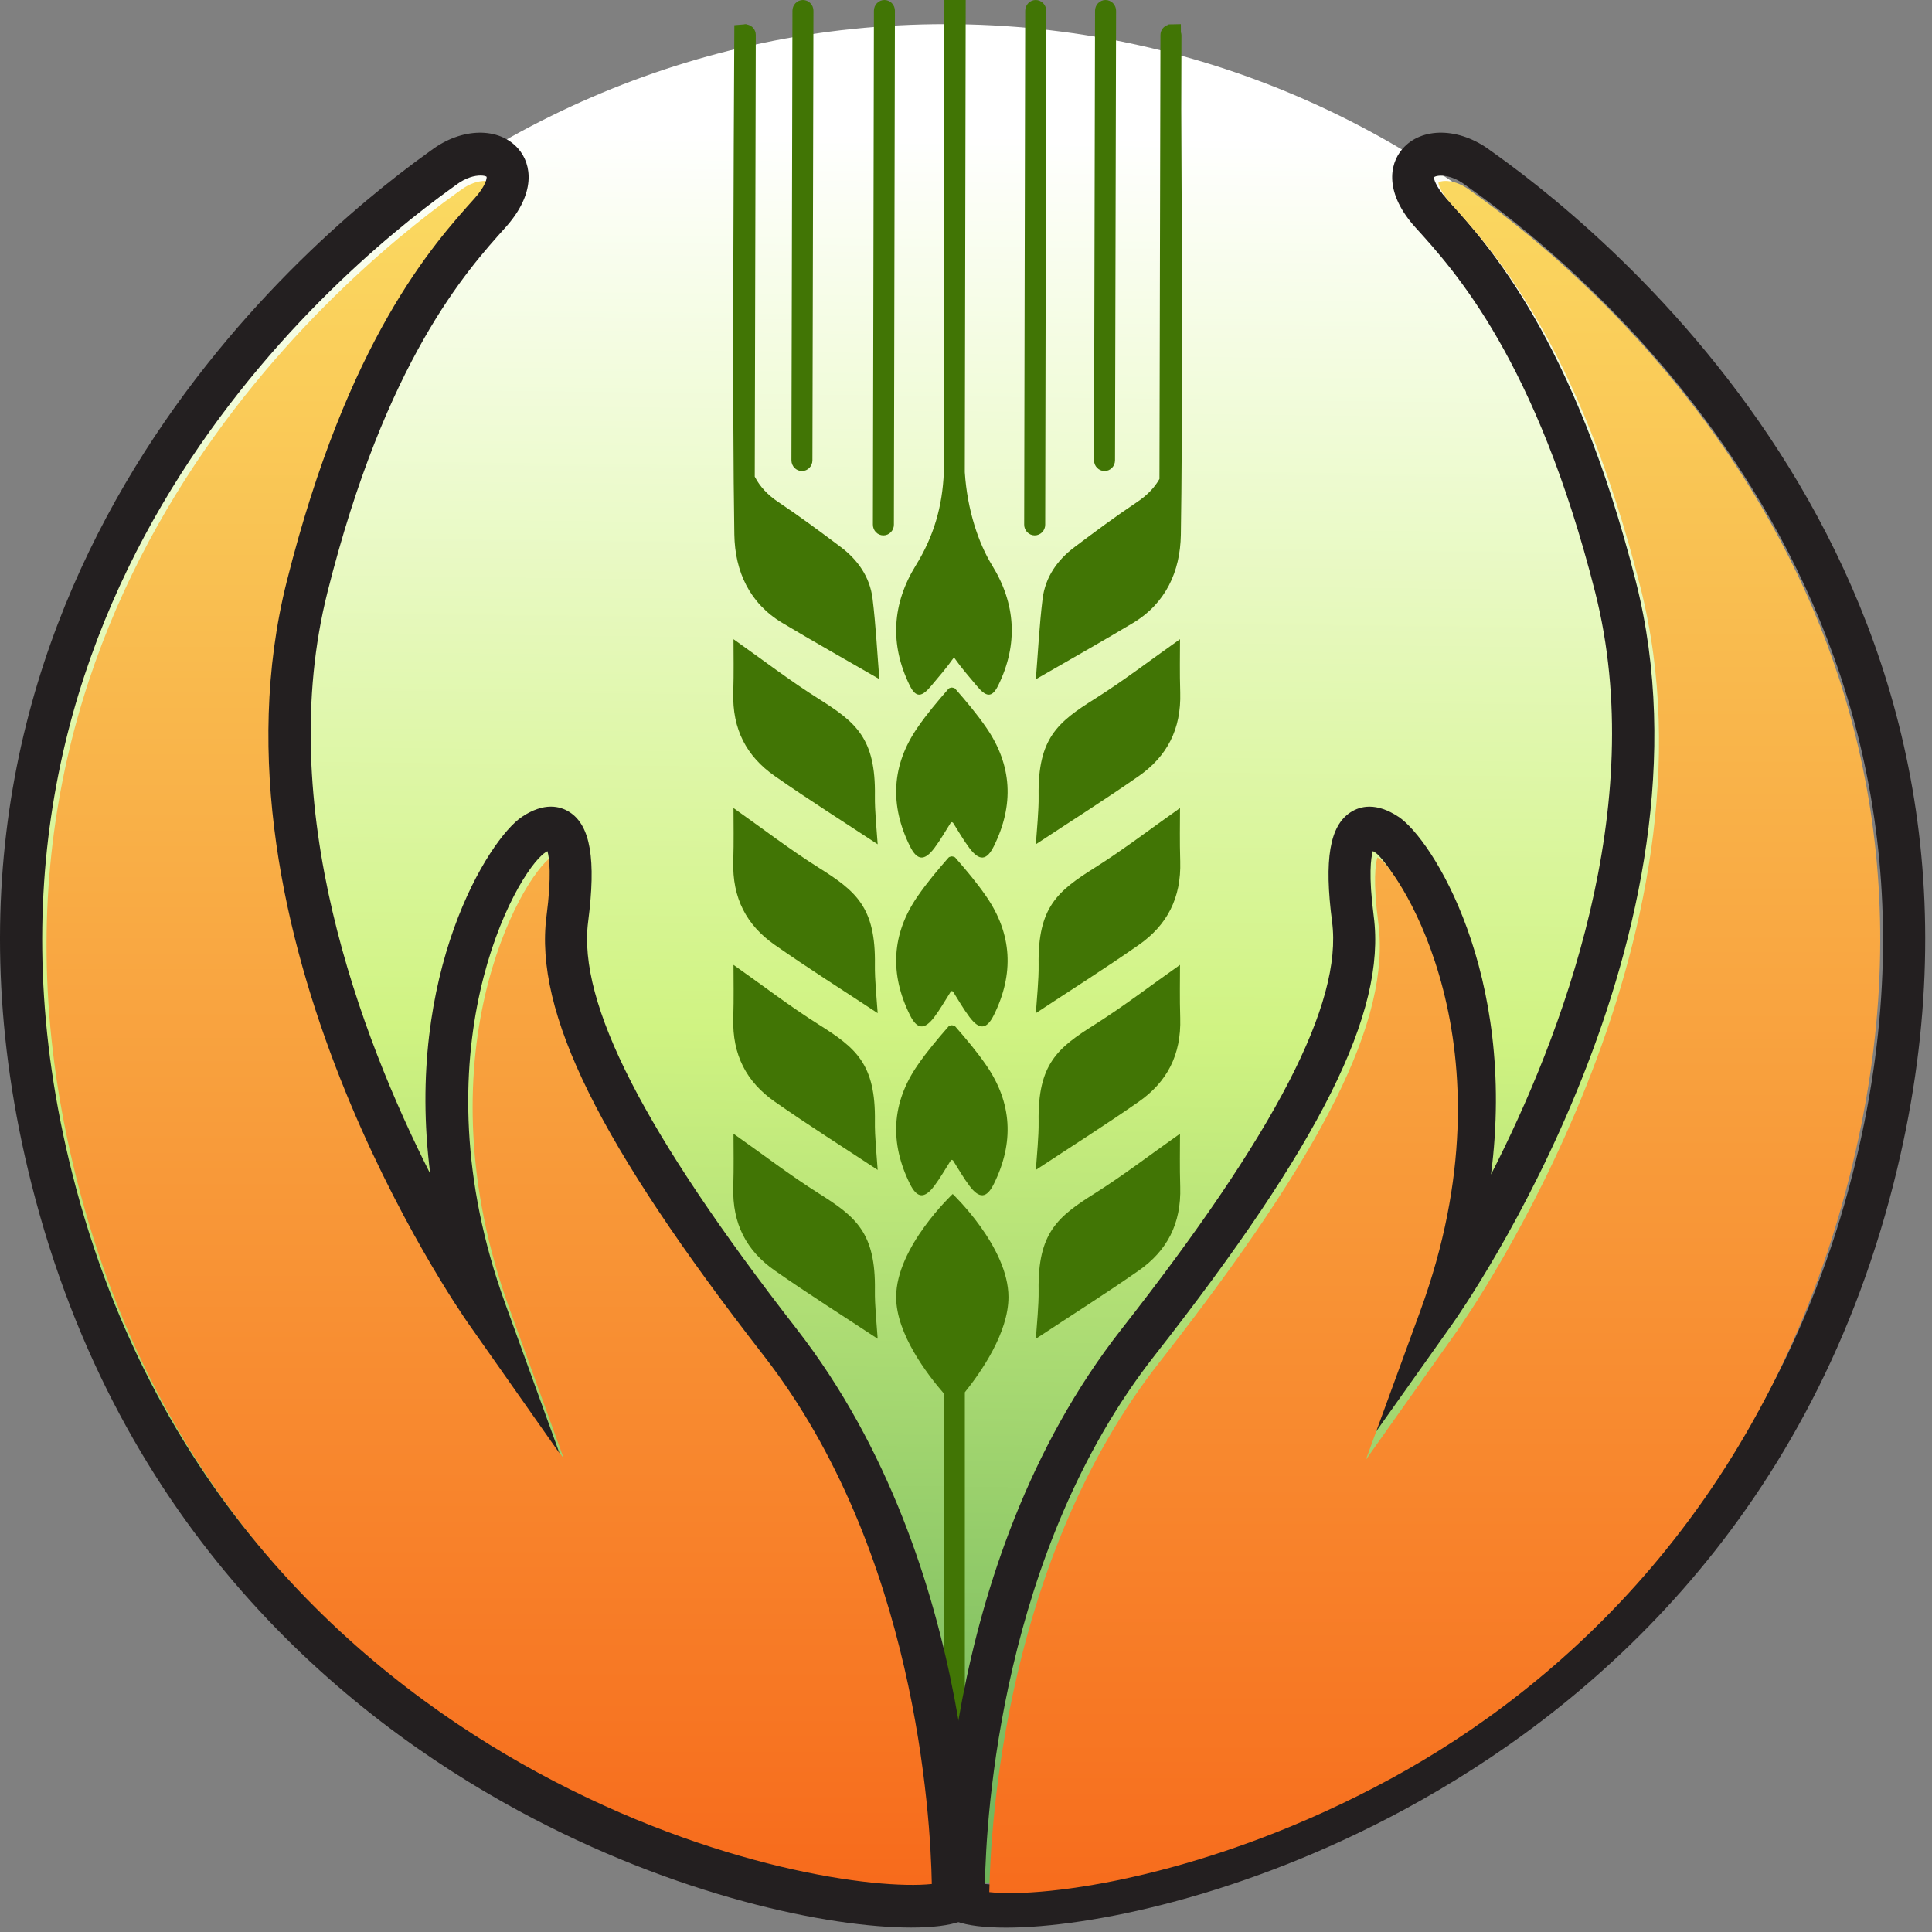 <?xml version="1.0" encoding="UTF-8"?> <svg xmlns="http://www.w3.org/2000/svg" xmlns:xlink="http://www.w3.org/1999/xlink" width="53px" height="53px" viewBox="0 0 53 53" version="1.1"><rect x="0" y="0" width="53" height="53" fill="#808080" stroke="none"/><title>Pradhan Mantri Fasal Bima Yojana (PMFBY)</title><defs><linearGradient x1="51.128%" y1="6.336%" x2="50%" y2="102.68%" id="linearGradient-1"><stop stop-color="#FFFFFF" offset="0%"></stop><stop stop-color="#D0F382" offset="49.587%"></stop><stop stop-color="#65AE57" offset="100%"></stop></linearGradient><linearGradient x1="50%" y1="0%" x2="50%" y2="100%" id="linearGradient-2"><stop stop-color="#FAD961" offset="0%"></stop><stop stop-color="#F76B1C" offset="100%"></stop></linearGradient><path d="M39.46,5.009 C39.483,4.985 39.553,4.963 39.655,4.963 C39.816,4.963 40.057,5.019 40.32,5.216 L40.449,5.309 C43.9,7.77 54.639,16.899 50.739,32.269 C48.437,41.342 42.73,46.305 38.162,48.79 C33.214,51.483 28.674,52.077 27.139,51.906 C27.173,50.022 27.588,42.758 31.792,37.39 C36.355,31.564 38.155,27.952 37.81,25.311 C37.662,24.183 37.732,23.706 37.785,23.522 C37.807,23.535 37.833,23.551 37.863,23.571 C38.323,23.881 41.634,28.649 38.962,35.964 L37.469,40.045 L39.969,36.515 C40.276,36.081 47.456,25.787 45.001,16.108 C43.315,9.46 40.946,6.848 39.807,5.593 C39.492,5.244 39.459,5.033 39.46,5.009 Z" id="path-3"></path></defs><g id="Logo-presentation" stroke="none" stroke-width="1" fill="none" fill-rule="evenodd"><g id="Group-2-Copy-3"><path d="M0.958,26.168 C0.958,40.232 12.165,51.675 25.94,51.675 C39.715,51.675 50.922,40.232 50.922,26.168 C50.922,12.103 39.715,0.662 25.94,0.662 C12.165,0.662 0.958,12.103 0.958,26.168 Z" id="Path-Copy-3" fill="url(#linearGradient-1)"></path><path d="M24.234,14.687 L24.233,14.687 C24.074,14.687 23.946,14.555 23.946,14.392 L23.974,0.294 C23.974,0.132 24.103,0 24.262,0 L24.263,0 C24.422,0.001 24.55,0.132 24.55,0.295 L24.522,14.394 C24.522,14.555 24.393,14.687 24.234,14.687" id="Fill-3-Copy-3" fill="#417505"></path><path d="M21.999,12.922 L21.998,12.922 C21.839,12.921 21.711,12.789 21.711,12.627 L21.739,0.294 C21.739,0.131 21.868,0 22.027,0 L22.027,0 C22.187,0.001 22.315,0.132 22.315,0.295 L22.287,12.628 C22.287,12.791 22.158,12.922 21.999,12.922" id="Fill-5-Copy-3" fill="#417505"></path><path d="M28.385,14.687 L28.384,14.687 C28.225,14.687 28.096,14.555 28.096,14.392 L28.124,0.294 C28.125,0.132 28.253,0 28.412,0 L28.413,0 C28.572,0.001 28.701,0.132 28.7,0.295 L28.673,14.394 C28.673,14.555 28.544,14.687 28.385,14.687" id="Fill-7-Copy-3" fill="#417505"></path><path d="M30.3,12.922 L30.3,12.922 C30.141,12.921 30.012,12.789 30.012,12.627 L30.04,0.294 C30.04,0.131 30.169,0 30.328,0 L30.329,0 C30.488,0.001 30.617,0.132 30.617,0.295 L30.588,12.628 C30.588,12.791 30.459,12.922 30.3,12.922" id="Fill-9-Copy-3" fill="#417505"></path><path d="M23.055,14.999 C22.495,14.579 21.933,14.161 21.352,13.773 C21.059,13.577 20.845,13.348 20.705,13.076 L20.733,0.957 C20.733,0.812 20.629,0.697 20.495,0.672 C20.495,0.669 20.494,0.662 20.494,0.662 L20.46,0.665 C20.454,0.664 20.45,0.662 20.445,0.662 L20.445,0.662 C20.432,0.662 20.422,0.667 20.41,0.669 L20.145,0.691 C20.126,4.479 20.087,11.221 20.145,14.666 C20.162,15.677 20.562,16.549 21.46,17.087 C22.316,17.6 23.185,18.088 24.123,18.63 C24.063,17.885 24.026,17.151 23.937,16.424 C23.863,15.822 23.528,15.353 23.055,14.999" id="Fill-11-Copy-3" fill="#417505"></path><path d="M22.459,19.171 C21.675,18.678 20.937,18.11 20.122,17.535 C20.122,18.001 20.133,18.424 20.116,18.996 C20.086,20.005 20.478,20.747 21.254,21.289 C22.177,21.935 23.13,22.536 24.077,23.161 C24.051,22.766 23.995,22.249 24.001,21.832 C24.025,20.251 23.479,19.813 22.459,19.171" id="Fill-13-Copy-3" fill="#417505"></path><path d="M22.459,23.803 C21.675,23.31 20.937,22.742 20.122,22.167 C20.122,22.633 20.133,23.056 20.116,23.628 C20.086,24.637 20.478,25.379 21.254,25.921 C22.177,26.567 23.13,27.168 24.077,27.793 C24.051,27.398 23.995,26.881 24.001,26.464 C24.025,24.883 23.479,24.445 22.459,23.803" id="Fill-15-Copy-3" fill="#417505"></path><path d="M22.459,28.105 C21.675,27.611 20.937,27.043 20.122,26.469 C20.122,26.934 20.133,27.357 20.116,27.929 C20.086,28.938 20.478,29.68 21.254,30.222 C22.177,30.868 23.13,31.469 24.077,32.094 C24.051,31.7 23.995,31.182 24.001,30.765 C24.025,29.184 23.479,28.747 22.459,28.105" id="Fill-17-Copy-3" fill="#417505"></path><path d="M22.459,32.737 C21.675,32.243 20.937,31.675 20.122,31.101 C20.122,31.566 20.133,31.989 20.116,32.561 C20.086,33.57 20.478,34.312 21.254,34.854 C22.177,35.5 23.13,36.101 24.077,36.726 C24.051,36.332 23.995,35.814 24.001,35.397 C24.025,33.816 23.479,33.379 22.459,32.737" id="Fill-19-Copy-3" fill="#417505"></path><path d="M32.394,14.67 C32.441,11.855 32.424,6.816 32.405,3.001 L32.41,0.961 C32.41,0.933 32.402,0.908 32.395,0.883 C32.394,0.811 32.394,0.732 32.394,0.662 L32.133,0.668 C32.129,0.668 32.126,0.666 32.122,0.666 L32.122,0.666 C32.117,0.666 32.113,0.668 32.109,0.668 L32.054,0.67 C32.054,0.673 32.054,0.676 32.054,0.679 C31.929,0.711 31.834,0.821 31.834,0.959 L31.807,13.139 C31.666,13.386 31.46,13.595 31.186,13.777 C30.605,14.165 30.043,14.583 29.484,15.003 C29.01,15.357 28.676,15.826 28.601,16.428 C28.512,17.156 28.476,17.889 28.416,18.634 C29.353,18.092 30.223,17.604 31.079,17.091 C31.977,16.553 32.377,15.681 32.394,14.67" id="Fill-21-Copy-3" fill="#417505"></path><path d="M32.371,17.535 C31.556,18.11 30.817,18.678 30.034,19.171 C29.014,19.813 28.468,20.251 28.492,21.832 C28.498,22.249 28.442,22.766 28.416,23.161 C29.363,22.536 30.315,21.935 31.239,21.29 C32.015,20.747 32.407,20.006 32.377,18.996 C32.36,18.424 32.371,18.002 32.371,17.535" id="Fill-23-Copy-3" fill="#417505"></path><path d="M32.371,22.167 C31.556,22.742 30.817,23.31 30.034,23.803 C29.014,24.445 28.468,24.883 28.492,26.464 C28.498,26.881 28.442,27.398 28.416,27.793 C29.363,27.168 30.315,26.567 31.239,25.922 C32.015,25.379 32.407,24.638 32.377,23.628 C32.36,23.056 32.371,22.634 32.371,22.167" id="Fill-25-Copy-3" fill="#417505"></path><path d="M32.371,26.469 C31.556,27.043 30.817,27.611 30.034,28.105 C29.014,28.747 28.468,29.184 28.492,30.765 C28.498,31.182 28.442,31.7 28.416,32.094 C29.363,31.469 30.315,30.868 31.239,30.223 C32.015,29.68 32.407,28.939 32.377,27.929 C32.36,27.357 32.371,26.935 32.371,26.469" id="Fill-27-Copy-3" fill="#417505"></path><path d="M32.371,31.101 C31.556,31.675 30.817,32.243 30.034,32.737 C29.014,33.379 28.468,33.816 28.492,35.397 C28.498,35.814 28.442,36.332 28.416,36.726 C29.363,36.101 30.315,35.5 31.239,34.855 C32.015,34.312 32.407,33.571 32.377,32.561 C32.36,31.989 32.371,31.567 32.371,31.101" id="Fill-29-Copy-3" fill="#417505"></path><path d="M26.467,12.954 L26.492,0 L26.19,0 L25.907,0 L25.892,12.954 C25.854,13.893 25.616,14.713 25.124,15.509 C24.477,16.556 24.401,17.671 24.955,18.801 C25.134,19.166 25.297,19.117 25.557,18.801 C25.769,18.545 25.953,18.343 26.17,18.034 C26.387,18.343 26.572,18.545 26.783,18.801 C27.043,19.117 27.206,19.166 27.385,18.801 C27.939,17.671 27.863,16.556 27.216,15.509 C26.846,14.907 26.535,13.998 26.467,12.954" id="Fill-31-Copy-3" fill="#417505"></path><path d="M26.113,18.859 C26.112,18.859 26.112,18.859 26.111,18.859 L26.111,18.861 C26.073,18.866 26.038,18.874 26.021,18.894 C25.724,19.234 25.43,19.582 25.173,19.955 C24.456,20.991 24.404,22.088 24.962,23.214 C25.16,23.614 25.361,23.626 25.634,23.263 C25.798,23.045 25.932,22.806 26.08,22.573 C26.092,22.56 26.103,22.56 26.113,22.554 C26.123,22.56 26.134,22.56 26.146,22.573 C26.294,22.806 26.428,23.045 26.592,23.263 C26.865,23.626 27.066,23.614 27.264,23.214 C27.822,22.088 27.77,20.991 27.053,19.955 C26.796,19.582 26.502,19.234 26.205,18.894 C26.188,18.874 26.153,18.866 26.115,18.861 L26.115,18.859 C26.114,18.859 26.114,18.859 26.113,18.859" id="Fill-33-Copy-3" fill="#417505"></path><path d="M24.962,27.846 C25.16,28.246 25.361,28.259 25.634,27.896 C25.798,27.677 25.932,27.438 26.081,27.205 C26.092,27.193 26.103,27.192 26.113,27.186 C26.124,27.192 26.134,27.193 26.146,27.205 C26.294,27.438 26.428,27.677 26.593,27.896 C26.865,28.259 27.066,28.246 27.264,27.846 C27.822,26.72 27.77,25.624 27.053,24.587 C26.796,24.214 26.502,23.866 26.205,23.526 C26.188,23.507 26.153,23.498 26.115,23.493 L26.115,23.491 C26.114,23.491 26.114,23.491 26.113,23.491 C26.112,23.491 26.112,23.491 26.111,23.491 L26.111,23.493 C26.073,23.498 26.038,23.507 26.021,23.526 C25.724,23.866 25.43,24.214 25.173,24.587 C24.456,25.624 24.404,26.72 24.962,27.846" id="Fill-35-Copy-3" fill="#417505"></path><path d="M24.962,32.478 C25.16,32.878 25.361,32.891 25.634,32.528 C25.798,32.309 25.932,32.07 26.081,31.837 C26.092,31.825 26.103,31.824 26.113,31.818 C26.124,31.824 26.134,31.825 26.146,31.837 C26.294,32.07 26.428,32.309 26.593,32.528 C26.865,32.891 27.066,32.878 27.264,32.478 C27.822,31.352 27.77,30.256 27.053,29.219 C26.796,28.846 26.502,28.498 26.205,28.158 C26.188,28.139 26.153,28.13 26.115,28.125 L26.115,28.123 C26.114,28.123 26.114,28.123 26.113,28.123 C26.112,28.123 26.112,28.123 26.111,28.123 L26.111,28.125 C26.073,28.13 26.038,28.139 26.021,28.158 C25.724,28.498 25.43,28.846 25.173,29.219 C24.456,30.256 24.404,31.352 24.962,32.478" id="Fill-37-Copy-3" fill="#417505"></path><path d="M26.135,32.755 C26.135,32.755 24.584,34.208 24.584,35.582 C24.584,36.588 25.435,37.7 25.892,38.227 L25.892,48.372 L26.468,48.372 L26.468,38.194 C26.901,37.656 27.665,36.568 27.665,35.582 C27.665,34.208 26.135,32.755 26.135,32.755" id="Fill-39-Copy-3" fill="#417505"></path><path d="M12.634,5.217 L12.507,5.309 C9.088,7.767 -1.767,16.977 2.097,32.324 C4.39,41.433 10.311,46.298 14.874,48.776 C19.73,51.413 24.171,51.992 25.682,51.83 C25.647,49.949 25.237,42.695 21.07,37.336 C16.552,31.521 14.769,27.916 15.111,25.28 C15.256,24.164 15.19,23.685 15.137,23.498 C14.279,24.078 11.48,29.018 13.981,35.915 L15.468,40.016 L12.973,36.462 C12.668,36.03 5.556,25.754 7.987,16.093 C9.657,9.458 12.004,6.85 13.131,5.596 C13.447,5.245 13.478,5.034 13.468,4.997 C13.45,4.98 13.39,4.963 13.301,4.963 C13.146,4.963 12.902,5.016 12.634,5.217 Z" id="Path-Copy-4" fill="url(#linearGradient-2)"></path><path d="M27.019,51.683 C28.554,51.854 33.092,51.261 38.038,48.572 C42.603,46.092 48.528,41.234 50.829,32.177 C54.728,16.831 43.773,7.621 40.324,5.164 L40.195,5.072 C39.763,4.75 39.394,4.804 39.335,4.865 C39.334,4.889 39.367,5.1 39.683,5.448 C40.82,6.701 43.189,9.309 44.874,15.945 C47.327,25.608 40.15,35.885 39.844,36.318 L37.345,39.842 L38.837,35.767 C41.508,28.465 38.198,23.705 37.739,23.396 C37.709,23.375 37.683,23.36 37.661,23.348 C37.607,23.53 37.539,24.007 37.685,25.133 C38.03,27.769 36.231,31.375 31.67,37.191 C27.468,42.55 27.053,49.802 27.019,51.683 M27.6,52.88 C27.005,52.88 26.544,52.822 26.25,52.716 L25.877,52.581 L25.865,52.179 C25.854,51.806 25.657,42.977 30.771,36.456 C35,31.063 36.834,27.514 36.543,25.289 C36.32,23.58 36.476,22.653 37.051,22.282 C37.311,22.114 37.75,22 38.366,22.408 C39.284,23.017 41.619,26.694 40.902,32.22 C42.829,28.45 45.253,22.128 43.758,16.24 C42.146,9.891 39.911,7.431 38.837,6.248 C37.991,5.316 38.095,4.518 38.475,4.082 C39.001,3.477 40.033,3.494 40.875,4.121 L40.984,4.199 C44.587,6.766 56.03,16.392 51.945,32.472 C49.538,41.943 43.349,47.02 38.579,49.611 C34.167,52.01 29.89,52.88 27.6,52.88" id="Fill-41-Copy-3" fill="#231F20"></path><path d="M13.182,4.815 C13.026,4.815 12.783,4.868 12.515,5.07 L12.388,5.162 C8.969,7.619 -1.886,16.829 1.978,32.177 C4.271,41.286 10.192,46.151 14.755,48.628 C19.611,51.266 24.052,51.845 25.562,51.683 C25.528,49.802 25.117,42.548 20.951,37.189 C16.433,31.373 14.65,27.768 14.992,25.133 C15.137,24.016 15.07,23.537 15.018,23.35 C14.998,23.362 14.975,23.375 14.949,23.393 C14.16,23.931 11.361,28.871 13.862,35.768 L15.349,39.868 L12.853,36.315 C12.549,35.882 5.437,25.606 7.868,15.945 C9.538,9.31 11.885,6.702 13.012,5.449 C13.328,5.098 13.358,4.887 13.349,4.85 C13.331,4.832 13.271,4.815 13.182,4.815 M14.213,49.667 C9.446,47.079 3.259,41.994 0.861,32.47 C-3.186,16.392 8.152,6.766 11.724,4.199 L11.832,4.121 C12.663,3.497 13.687,3.477 14.214,4.076 C14.596,4.51 14.704,5.309 13.861,6.245 C12.797,7.428 10.582,9.889 8.985,16.238 C7.504,22.121 9.894,28.427 11.802,32.198 C11.099,26.684 13.409,23.016 14.317,22.409 C14.928,22 15.366,22.113 15.624,22.278 C16.199,22.647 16.356,23.575 16.134,25.287 C15.846,27.514 17.663,31.064 21.854,36.457 C26.922,42.977 26.727,51.805 26.716,52.177 L26.704,52.579 L26.332,52.715 C26.042,52.819 25.586,52.878 24.999,52.878 C22.748,52.878 18.552,52.024 14.213,49.667 Z" id="Fill-43-Copy-3" fill="#231F20"></path><mask id="mask-4" fill="white"><use xlink:href="#path-3"></use></mask><use id="Clip-52-Copy-3" fill="url(#linearGradient-2)" xlink:href="#path-3"></use></g></g></svg> 